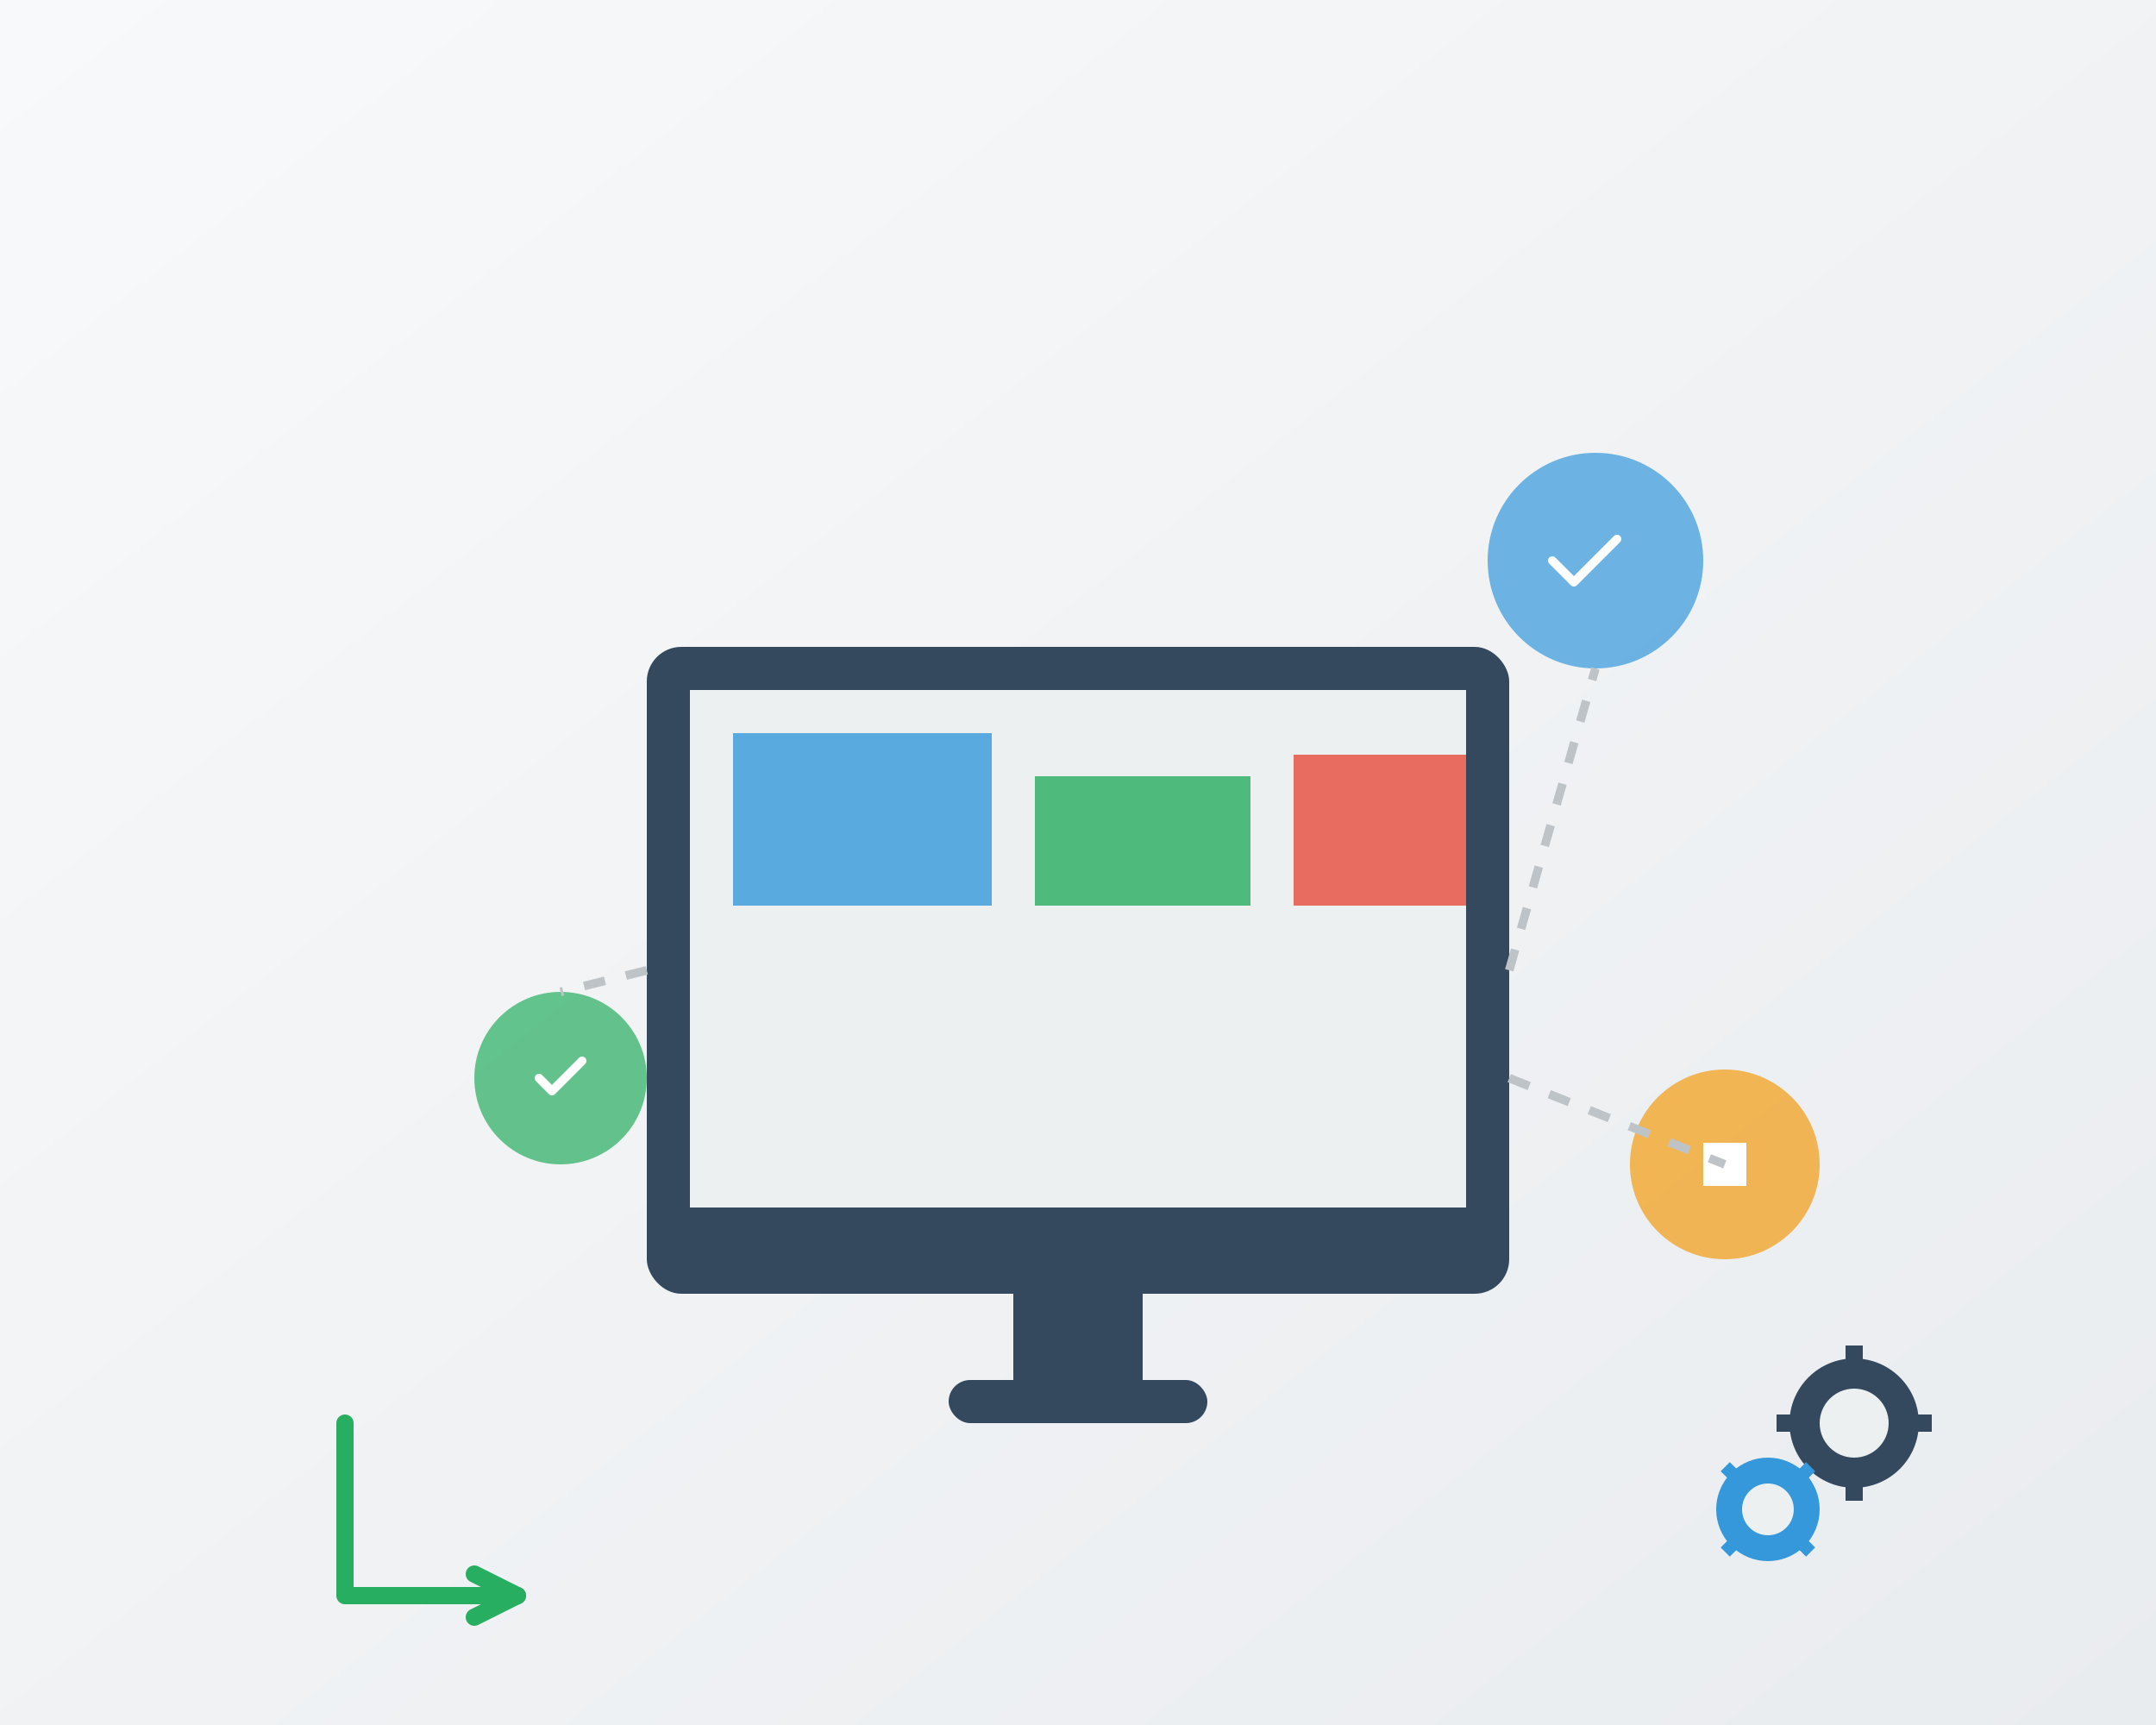 <svg width="500" height="400" viewBox="0 0 500 400" fill="none" xmlns="http://www.w3.org/2000/svg">
  <rect x="0" y="0" width="500" height="400" fill="#333333" stroke="none"/>
  <!-- Background -->
  <rect width="500" height="400" fill="url(#gradient1)"/>
  
  <!-- Business optimization illustration -->
  <g transform="translate(50, 50)">
    <!-- Main monitor -->
    <rect x="100" y="100" width="200" height="150" rx="8" fill="#34495e"/>
    <rect x="110" y="110" width="180" height="120" fill="#ecf0f1"/>
    
    <!-- Charts on monitor -->
    <rect x="120" y="120" width="60" height="40" fill="#3498db" opacity="0.8"/>
    <rect x="190" y="130" width="50" height="30" fill="#27ae60" opacity="0.8"/>
    <rect x="250" y="125" width="40" height="35" fill="#e74c3c" opacity="0.8"/>
    
    <!-- Monitor base -->
    <rect x="185" y="250" width="30" height="20" fill="#34495e"/>
    <rect x="170" y="270" width="60" height="10" rx="5" fill="#34495e"/>
    
    <!-- Floating elements -->
    <circle cx="320" cy="80" r="25" fill="#3498db" opacity="0.7"/>
    <path d="M310 80L315 85L325 75" stroke="white" stroke-width="2" stroke-linecap="round" stroke-linejoin="round"/>
    
    <circle cx="80" cy="200" r="20" fill="#27ae60" opacity="0.7"/>
    <path d="M75 200L78 203L85 196" stroke="white" stroke-width="2" stroke-linecap="round" stroke-linejoin="round"/>
    
    <circle cx="350" cy="220" r="22" fill="#f39c12" opacity="0.7"/>
    <rect x="345" y="215" width="10" height="10" fill="white"/>
    
    <!-- Connecting lines -->
    <path d="M300 175L320 105" stroke="#bdc3c7" stroke-width="2" stroke-dasharray="5,5"/>
    <path d="M100 175L80 180" stroke="#bdc3c7" stroke-width="2" stroke-dasharray="5,5"/>
    <path d="M300 200L350 220" stroke="#bdc3c7" stroke-width="2" stroke-dasharray="5,5"/>
    
    <!-- Growth arrow -->
    <path d="M30 280L30 320L70 320" stroke="#27ae60" stroke-width="4" stroke-linecap="round" stroke-linejoin="round"/>
    <path d="M60 315L70 320L60 325" stroke="#27ae60" stroke-width="4" stroke-linecap="round" stroke-linejoin="round"/>
    
    <!-- Gears -->
    <g transform="translate(380, 280)">
      <circle cx="0" cy="0" r="15" fill="#34495e"/>
      <circle cx="0" cy="0" r="8" fill="#ecf0f1"/>
      <rect x="-2" y="-18" width="4" height="6" fill="#34495e"/>
      <rect x="-2" y="12" width="4" height="6" fill="#34495e"/>
      <rect x="-18" y="-2" width="6" height="4" fill="#34495e"/>
      <rect x="12" y="-2" width="6" height="4" fill="#34495e"/>
    </g>
    
    <g transform="translate(360, 300) rotate(45)">
      <circle cx="0" cy="0" r="12" fill="#3498db"/>
      <circle cx="0" cy="0" r="6" fill="#ecf0f1"/>
      <rect x="-1.5" y="-14" width="3" height="4" fill="#3498db"/>
      <rect x="-1.5" y="10" width="3" height="4" fill="#3498db"/>
      <rect x="-14" y="-1.5" width="4" height="3" fill="#3498db"/>
      <rect x="10" y="-1.5" width="4" height="3" fill="#3498db"/>
    </g>
  </g>
  
  <defs>
    <linearGradient id="gradient1" x1="0%" y1="0%" x2="100%" y2="100%">
      <stop offset="0%" style="stop-color:#f8f9fa;stop-opacity:1" />
      <stop offset="100%" style="stop-color:#e9ecef;stop-opacity:1" />
    </linearGradient>
  </defs>
</svg>
